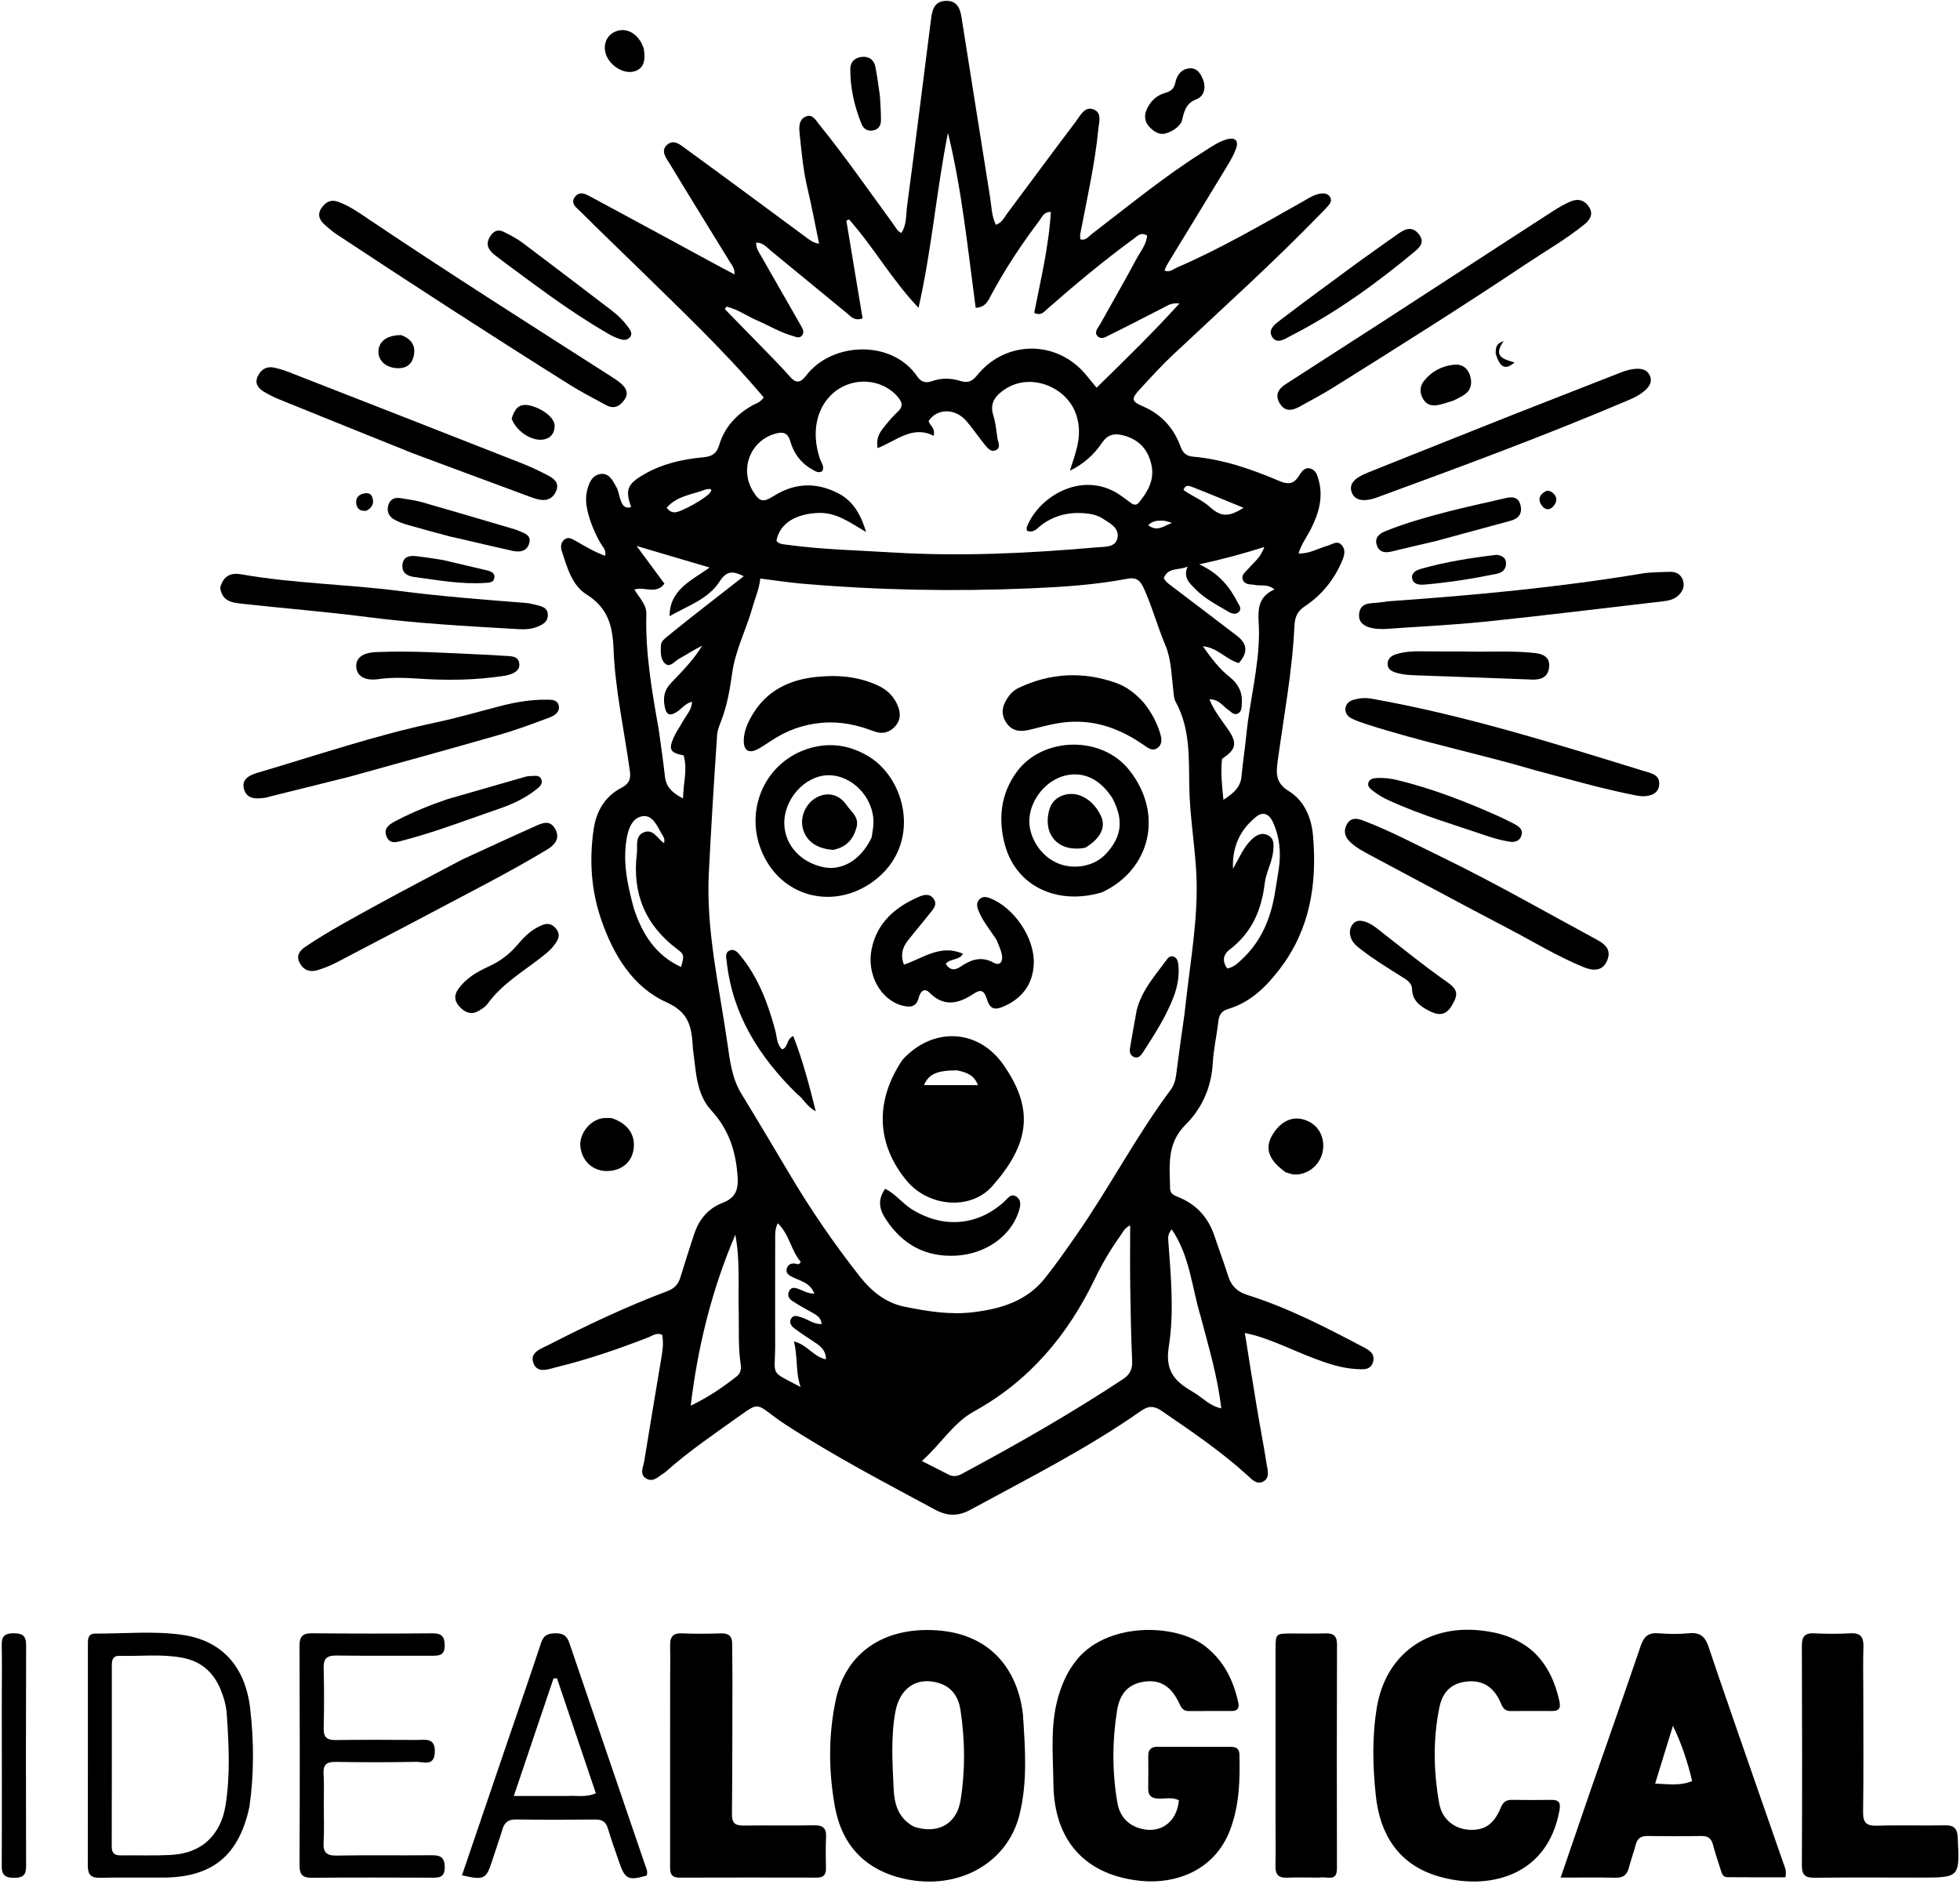<svg xmlns="http://www.w3.org/2000/svg" width="848" height="815" viewBox="0 0 848 815" fill="none">
<path d="M275.082 114.919C266.952 107.001 259.014 99.391 251.241 91.616C249.619 89.993 246.688 88.154 248.607 85.377C250.793 82.214 253.797 84.166 256.207 85.461C274.256 95.16 292.248 104.964 310.262 114.728C312.592 115.99 314.943 117.214 317.769 118.712C317.969 116.112 316.598 114.652 315.643 113.094C307.026 99.035 298.321 85.029 289.8 70.911C288.341 68.493 285.696 65.447 288.482 62.778C291.469 59.917 294.519 62.772 296.919 64.519C314.295 77.166 331.554 89.976 348.851 102.733C350.307 103.806 351.694 105.019 354.391 105.457C352.677 97.209 351.226 89.321 349.365 81.531C347.46 73.557 346.77 65.444 345.911 57.34C345.617 54.56 345.839 51.582 348.645 50.405C351.617 49.159 353.026 52.133 354.513 53.967C365.752 67.82 375.891 82.495 386.431 96.87C387.4 98.192 388.029 99.822 389.953 100.807C392.369 97.207 391.943 92.918 392.463 89.036C396.082 62 399.394 34.924 402.865 7.868C403.351 4.079 404.393 0.502 409.266 0.372C414.129 0.242 415.395 3.663 416.006 7.497C420.143 33.445 424.2 59.407 428.366 85.351C428.99 89.233 428.969 93.284 430.851 97.251C433.446 96.428 434.402 94.187 435.727 92.413C445.696 79.065 455.568 65.645 465.622 52.362C467.512 49.864 469.361 45.762 473.275 47.387C476.876 48.882 475.456 53.039 475.174 55.979C473.794 70.406 470.588 84.542 467.871 98.753C467.561 100.376 467.034 101.949 467.512 103.602C469.885 104.124 470.976 102.299 472.334 101.263C488.221 89.134 503.642 76.378 520.612 65.717C523.859 63.677 526.977 61.392 530.701 60.298C534.349 59.227 536.028 60.81 534.764 64.342C533.821 66.98 532.368 69.47 530.906 71.883C522.364 85.988 513.748 100.049 505.175 114.137C504.671 114.965 504.333 115.894 503.799 117.03C506.045 117.989 507.455 116.522 508.968 115.867C527.966 107.639 545.835 97.257 563.825 87.103C566.136 85.799 568.373 84.258 571.062 83.808C572.757 83.524 574.478 83.59 575.487 85.304C576.446 86.934 575.352 88.164 574.401 89.312C573.553 90.335 572.577 91.253 571.65 92.21C551.116 113.401 529.192 133.134 507.69 153.311C502.594 158.092 497.875 163.287 493.135 168.432C489.277 172.62 489.511 173.666 494.547 175.835C502.52 179.269 507.848 185.19 510.765 193.221C511.766 195.977 513.36 197.322 516.133 197.566C529.241 198.721 541.506 202.981 553.477 208.083C557.193 209.666 559.651 209.516 561.893 206.022C563.01 204.28 564.27 201.999 566.927 202.714C569.296 203.351 569.965 205.641 570.536 207.739C572.595 215.294 570.509 222.213 567.138 228.903C565.439 232.276 563.059 235.318 561.826 239.467C566.66 239.612 570.389 237.202 574.432 236.081C576.433 235.526 578.462 233.703 580.428 235.754C582.31 237.718 581.674 240.249 580.794 242.364C577.384 250.56 572.014 257.352 564.634 262.238C561.295 264.449 560.225 266.886 560.044 270.783C559.124 290.593 555.388 310.083 552.738 329.693C552.013 335.058 552.168 338.922 557.557 342.236C564.315 346.392 567.387 353.721 568.062 361.346C569.904 382.14 566.896 401.914 553.778 419.107C547.814 426.924 541.043 433.667 531.276 436.544C528.5 437.361 527.404 439.18 527.093 442.022C526.441 447.971 525.049 453.862 524.721 459.818C524.141 470.356 520.092 479.494 512.875 486.665C504.693 494.794 506.077 504.472 506.24 514.2C506.278 516.484 507.994 517.178 509.749 517.882C517.67 521.063 522.823 526.793 525.491 534.879C527.369 540.569 529.524 546.171 531.306 551.89C532.659 556.229 535.168 558.844 539.642 560.248C557.206 565.759 573.499 574.182 589.715 582.736C592.243 584.07 595.01 585.534 594.083 589.119C593.131 592.804 589.949 592.472 587.127 592.332C580.384 591.999 574.088 589.833 567.855 587.435C559.62 584.266 551.689 580.318 543.199 577.806C541.953 577.437 540.671 577.193 538.589 576.696C540.351 587.677 541.979 598.125 543.716 608.554C545.108 616.916 546.725 625.241 548.045 633.613C548.441 636.127 549.486 639.311 546.632 640.926C543.739 642.565 541.576 639.993 539.693 638.282C528.181 627.819 515.346 619.154 502.561 610.389C499.265 608.129 496.843 608.18 493.628 610.435C470.243 626.835 444.766 639.643 419.748 653.243C414.585 656.05 409.879 656.001 404.644 653.183C382.786 641.418 360.793 629.901 339.934 616.385C337.979 615.119 336.082 613.754 334.226 612.346C327.592 607.313 327.518 607.18 320.545 612.173C309.58 620.024 298.37 627.562 288.255 636.544C288.006 636.765 287.771 637.019 287.487 637.181C284.986 638.613 282.686 641.622 279.48 639.606C276.57 637.777 278.312 634.719 278.715 632.229C281.189 616.964 283.779 601.718 286.304 586.461C286.792 583.512 287.094 580.543 286.487 577.505C284.101 576.378 282.256 577.941 280.357 578.672C267.45 583.64 254.396 588.169 240.954 591.446C237.438 592.303 232.554 594.45 230.792 589.758C229.015 585.027 234.218 583.47 237.371 581.851C254.116 573.256 271.135 565.221 288.768 558.586C291.743 557.467 293.436 555.677 294.334 552.769C296.25 546.566 298.197 540.372 300.228 534.207C302.304 527.901 306.043 522.999 312.419 520.501C317.603 518.471 319.555 515.61 319.137 509.239C318.405 498.082 315.36 488.712 307.707 480.363C301.049 473.098 301.162 463.186 299.818 453.995C299.698 453.174 299.719 452.333 299.657 451.502C299.071 443.595 297.596 437.794 288.441 433.67C273.766 427.06 265.534 413.329 260.246 398.24C255.75 385.409 254.899 372.17 256.838 358.815C257.963 351.065 261.68 344.527 268.9 340.821C272.185 339.136 272.998 336.99 272.528 333.622C270.067 315.998 266.156 298.506 265.446 280.735C265.04 270.573 262.928 262.937 253.766 257.191C247.395 253.195 245.371 245.413 243.058 238.421C242.458 236.608 242.627 234.648 244.242 233.381C245.803 232.156 247.434 233.067 248.886 233.906C253.033 236.299 257.143 238.757 261.821 240.481C262.371 238.036 260.875 236.746 259.989 235.252C257.334 230.774 255.37 226.015 254.18 220.954C253.526 218.174 253.312 215.294 253.947 212.519C254.704 209.209 256.006 205.688 259.728 205.08C263.477 204.468 265.101 207.93 266.631 210.633C267.587 212.324 267.821 214.413 268.477 216.289C269.213 218.393 270.175 220.27 273.082 219.364C270.418 211.983 271.366 209.44 278.626 205.228C286.56 200.625 295.348 198.675 304.348 197.832C307.993 197.49 310.041 196.307 311.132 192.622C313.415 184.912 318.534 179.365 325.494 175.415C327.045 174.536 328.967 174.158 330.409 171.929C313.452 151.768 294.182 133.669 275.082 114.919ZM512.43 439.032C512.717 436.555 513.007 434.078 513.291 431.601C515.356 413.601 518.567 395.656 517.569 377.458C516.896 365.181 514.794 353.022 514.556 340.665C514.315 328.106 515.059 315.278 508.646 303.614C507.813 302.098 507.814 300.083 507.587 298.28C506.779 291.852 506.776 285.251 504.207 279.175C500.775 271.056 498.51 262.518 494.85 254.457C493.178 250.775 491.335 249.697 487.733 250.387C473.961 253.021 460.035 253.931 446.041 254.537C413.06 255.965 380.137 255.361 347.255 252.543C341.212 252.025 335.206 251.075 328.938 250.294C328.459 254.907 326.749 258.555 325.685 262.392C323.015 272.017 318.222 281.065 316.821 290.955C315.787 298.26 314.592 305.378 311.888 312.24C311.163 314.079 310.402 316.022 310.268 317.959C308.9 337.851 307.692 357.775 306.676 377.664C305.408 402.467 311.216 426.905 314.72 451.417C315.805 459.005 316.684 466.562 320.833 473.333C327.967 484.973 334.919 496.726 341.907 508.455C351.039 523.782 361.113 538.472 372.164 552.464C377.101 558.714 383.285 563.695 391.299 565.32C401.046 567.296 410.833 568.935 420.934 567.734C433.059 566.293 444.18 562.943 452.103 553C456.871 547.016 461.258 540.718 465.637 534.436C479.926 513.939 491.474 491.661 506.425 471.59C507.835 469.697 508.546 467.501 508.85 465.118C509.925 456.71 511.109 448.316 512.43 439.032ZM465.544 179.197C461.495 167.389 445.997 161.122 435.039 168.252C430.87 170.964 427.961 174.181 429.793 179.842C430.807 182.975 431.026 186.37 431.547 189.656C431.82 191.377 433.099 193.525 431.049 194.663C428.839 195.89 427.314 193.912 426.085 192.404C423.352 189.052 420.93 185.44 418.119 182.159C413.267 176.495 405.327 176.625 401.766 182.167C402.208 184.127 404.821 184.986 403.933 188.55C394.87 183.845 387.751 190.728 379.674 193.897C378.976 189.462 380.602 187.116 382.355 184.917C384.221 182.576 386.143 180.235 388.337 178.215C390.71 176.03 390.564 174.309 388.589 171.904C381.935 163.801 369.161 162.752 360.782 169.801C353.231 176.151 350.949 186.953 354.665 198.294C355.25 200.08 356.885 201.745 355.737 203.871C353.851 204.911 352.496 203.689 351.095 202.9C346.333 200.219 343.384 195.994 341.907 190.911C340.927 187.541 339.141 186.701 336.018 187.472C324.888 190.223 319.771 202.619 325.731 212.444C328.597 217.167 330.099 217.518 334.881 214.522C344.018 208.797 353.397 208.567 362.857 213.526C369.537 217.029 372.575 223.227 374.734 230.156C367.948 226.292 361.978 221.49 353.646 221.927C343.912 222.437 337.315 226.613 335.925 233.973C337.207 235.569 339.073 235.488 340.882 235.733C355.912 237.769 371.057 238.099 386.169 239.02C415.836 240.827 445.399 239.371 474.935 236.773C478.187 236.487 482.825 236.921 483.522 232.49C484.181 228.297 480.151 226.35 477.127 224.381C475.033 223.018 472.58 222.396 470.046 222.129C462.975 221.386 456.535 222.755 450.689 227.057C448.928 228.353 447.255 230.866 444.258 229.6C444.258 228.903 444.113 228.361 444.279 227.943C449.795 214.063 469.539 202.858 485.632 214.915C486.832 215.813 488.072 216.659 489.257 217.576C490.496 218.535 491.74 218.694 492.769 217.417C496.624 212.636 499.63 207.581 498.149 201.004C496.651 194.356 492.745 190.177 486.108 188.402C482.126 187.338 479.23 187.933 476.718 191.66C473.301 196.73 468.777 200.815 462.897 203.626C465.367 195.775 468.672 188.22 465.544 179.197ZM334.451 155.087C336.84 157.642 339.317 160.122 341.594 162.773C344.095 165.684 346.106 165.997 348.654 162.635C359.979 147.688 386.03 146.935 396.808 162.822C398.381 165.142 400.363 165.944 403.25 164.899C407.273 163.442 411.532 163.554 415.556 164.831C418.813 165.865 420.726 164.881 422.768 162.35C434.036 148.388 453.821 146.91 466.937 159.053C469.588 161.507 471.706 164.535 474.444 167.735C487.098 155.365 498.766 144.024 510.267 131.297C506.765 130.91 505.147 132.206 503.413 133.086C495.69 137.004 488.026 141.042 480.248 144.846C478.612 145.647 476.441 147.263 474.76 145.307C473.275 143.579 475.091 141.883 475.931 140.366C481.175 130.899 486.606 121.533 491.709 111.992C493.437 108.76 496.025 105.783 496.294 101.88C493.483 100.263 492.002 102.194 490.321 103.426C477.413 112.883 465.125 123.102 453.113 133.664C451.728 134.881 450.398 136.784 447.456 135.339C450.264 120.976 453.789 106.589 454.643 91.642C451.421 91.776 450.887 93.874 449.868 95.219C442.12 105.455 435.032 116.122 428.937 127.446C427.617 129.899 426.51 133.007 422.133 133.164C418.709 107.781 416.217 82.397 410.139 57.471C405.124 82.541 403.135 108.044 397.397 133.166C385.929 121.147 377.996 106.928 367.327 94.925C366.945 95.113 366.563 95.302 366.182 95.49C368.529 109.607 370.877 123.724 373.21 137.752C369.662 139.015 368.119 136.897 366.408 135.498C355.444 126.537 344.551 117.489 333.586 108.529C331.738 107.02 330.136 104.918 327.156 104.952C327.009 107.213 328.191 108.838 329.167 110.541C334.962 120.659 340.756 130.777 346.531 140.906C347.277 142.215 348.093 143.685 347.032 145.097C345.864 146.653 344.261 145.7 342.885 145.313C337.556 143.814 332.826 140.919 327.788 138.74C323.292 136.795 319.21 133.853 314.401 132.657C314.121 133.003 313.841 133.349 313.561 133.695C320.355 140.654 327.15 147.613 334.451 155.087ZM484.071 535.566C480.142 541.165 476.69 547.024 473.722 553.207C462.044 577.536 445.463 597.367 421.472 610.596C412.319 615.643 407.026 624.894 398.837 632.078C403.342 634.374 406.892 636.175 410.433 637.992C412.407 639.005 414.242 638.682 416.135 637.667C439.927 624.911 463.357 611.55 485.896 596.655C488.911 594.662 489.981 592.365 489.826 588.788C489.362 578.143 489.15 567.484 488.998 556.829C488.872 548.085 488.972 539.337 488.972 530.114C486.242 531.448 485.682 533.497 484.071 535.566ZM503.521 250.072C504.332 251.824 505.925 252.808 507.372 253.911C516.644 260.979 525.975 267.973 535.203 275.097C539.76 278.615 539.945 282.343 535.987 286.887C530.475 285.342 526.67 280.117 520.424 279.613C523.875 284.461 527.333 289.21 532.032 292.919C535.672 295.791 537.602 299.481 537.285 304.197C537.174 305.849 537.32 307.768 535.642 308.671C533.788 309.667 532.658 307.898 531.313 307.024C528.965 305.498 527.454 302.495 523.249 302.569C525.429 307.865 528.733 311.775 531.573 315.948C535.204 321.282 534.76 324.114 529.715 327.587C529.321 327.859 528.734 328.217 528.695 328.584C528.1 334.216 528.684 339.765 529.315 346.042C533.754 343.162 536.703 340.6 537.141 335.909C537.712 329.785 538.653 323.697 539.27 317.576C540.753 302.86 544.71 288.46 544.72 273.55C544.725 266.645 542.515 258.914 551.41 255.007C548.427 252.56 545.603 253.581 543.06 253.091C541.161 252.724 538.719 253.144 537.784 250.994C536.792 248.712 538.96 247.417 540.197 245.945C542.442 243.273 545.502 241.2 546.991 236.664C537.675 239.581 529.114 241.944 518.839 244.158C527.364 248.042 531.94 253.797 535.435 260.533C536.107 261.828 537.341 263.279 536.093 264.645C534.765 266.098 532.944 265.519 531.475 264.648C526.469 261.681 521.234 259.043 517.098 254.788C514.611 252.229 511.746 249.884 513.847 245.116C509.84 246.905 505.511 245.266 503.521 250.072ZM285.016 315.701C285.921 322.451 286.961 329.187 287.686 335.957C288.192 340.675 291.065 343.129 295.51 345.436C295.625 338.806 297.557 332.845 295.762 326.807C290.015 325.733 289.15 324.306 291.44 319.138C292.578 316.569 294.262 314.245 295.627 311.771C296.996 309.286 299.277 307.178 299.426 303.569C296.345 304.403 294.918 306.653 292.878 307.969C290.139 309.736 288.379 309.661 287.627 305.917C286.817 301.884 287.298 298.628 290.361 295.445C295.194 290.423 300.117 285.402 303.823 279.352C300.278 281.051 297.11 283.198 293.767 285.024C291.868 286.061 289.872 289.017 287.737 287.092C285.712 285.265 285.777 281.931 285.966 279.118C286.07 277.575 287.333 276.502 288.514 275.546C291.749 272.927 294.964 270.283 298.237 267.712C306.002 261.611 313.796 255.545 321.799 249.293C317.395 247.142 314.549 246.589 311.357 251.555C306.4 259.267 297.422 262.135 289.687 266.598C289.705 255.208 298.89 251.313 307.039 245.544C296.216 242.349 286.42 239.458 275.428 236.213C279.941 242.323 283.738 247.465 287.472 252.522C283.839 257.37 278.866 253.659 274.473 255.038C276.59 258.724 279.772 261.399 279.646 265.822C279.176 282.385 281.983 298.625 285.016 315.701ZM519.546 569.812C515.651 557.222 514.908 543.519 506.949 531.867C505.124 533.966 505.381 535.678 505.502 537.307C506.621 552.439 508.019 567.886 505.677 582.649C503.883 593.958 509.013 598.032 516.526 602.459C520.299 604.682 523.323 608.229 528.382 609.337C526.867 595.808 523.06 583.26 519.546 569.812ZM319.609 567.5C319.314 556.431 320.264 545.3 318.138 534.197C307.982 557.984 301.878 582.614 298.85 608.159C306.262 604.582 312.704 600.252 318.804 595.427C320.295 594.248 320.792 592.371 320.486 590.427C319.338 583.151 319.767 575.814 319.609 567.5ZM346.399 600.07C344.137 593.832 345.212 587.222 343.511 580.349C349.301 581.78 352.036 587.101 357.381 588.099C357.336 584.432 355.273 582.606 352.87 580.991C349.83 578.948 346.731 576.983 343.801 574.791C342.489 573.809 341.209 572.313 342.274 570.502C343.396 568.594 345.211 569.507 346.768 569.955C349.64 570.782 352.105 573.045 355.51 572.818C355.166 569.844 353.146 568.911 351.288 567.833C348.407 566.161 345.435 564.625 342.679 562.767C341.267 561.815 340.451 560.212 341.522 558.401C342.529 556.699 343.961 557.1 345.463 557.647C347.6 558.425 349.598 559.715 352.313 559.664C350.565 554.902 346.142 554.184 342.567 552.346C341.17 551.628 339.895 550.746 340.399 548.899C340.851 547.242 341.993 546.511 343.786 546.638C344.604 546.696 345.733 547.61 346.428 545.901C342.247 541.118 341.582 534.102 336.499 529.222C335.179 531.887 335.392 534.381 335.388 536.817C335.364 551.816 335.343 566.816 335.375 581.815C335.405 595.786 332.604 592.805 346.399 600.07ZM551.62 386.21C552.174 382.769 552.769 379.335 553.274 375.887C554.282 369.003 553.69 362.279 550.835 355.882C549.295 352.431 546.692 350.731 543.356 353.468C536.639 358.978 533.066 366.07 533.45 375.885C536.223 371.088 537.961 366.688 541.318 363.41C543.261 361.512 545.649 359.931 548.476 361.32C551.384 362.748 551.12 365.454 550.851 368.262C550.384 373.14 547.736 377.416 547.178 382.195C545.83 393.749 541.525 403.611 532.009 410.835C529.06 413.074 528.793 415.934 530.952 419.005C533.797 418.486 535.564 416.696 537.371 415.004C545.483 407.412 549.686 397.834 551.62 386.21ZM274.293 393.218C277.907 404.103 283.602 413.256 294.638 418.354C296.113 413.328 295.994 412.884 293.047 410.677C279.167 400.278 273.434 386.419 275.536 369.27C275.942 365.952 274.566 361.605 278.724 360.037C282.667 358.55 284.481 362.884 287.279 364.792C287.899 362.874 286.78 361.641 286.098 360.436C284.228 357.132 282.279 352.605 278.182 353.103C273.758 353.641 271.948 358.186 271.182 362.462C269.344 372.717 271.382 382.629 274.293 393.218ZM512.036 211.986C515.746 214.7 520.128 216.275 523.615 219.467C528.304 223.758 531.947 223.652 537.99 219.676C530.406 216.576 523.116 213.529 515.759 210.654C514.544 210.18 512.841 209.51 512.036 211.986ZM305.444 211.717C299.657 213.983 292.962 214.437 288.445 219.663C289.483 221.121 290.501 221.543 291.691 221.664C294.292 221.931 306.754 214.957 307.627 212.503C308.083 211.22 306.797 211.556 305.444 211.717ZM503.728 225.302C501.367 225.254 498.935 224.988 496.783 227.224C500.714 230.226 503.339 227.613 507.064 226.237C505.578 225.751 504.977 225.555 503.728 225.302Z" fill="black"/>
<path d="M634.571 115.546C647.307 107.281 659.72 99.182 672.184 91.162C674.557 89.636 677.044 88.22 679.633 87.115C682.779 85.774 685.636 86.66 687.499 89.528C689.429 92.499 688.023 95.024 685.649 96.956C677.622 103.489 668.628 108.62 660.05 114.354C632.778 132.583 605.012 150.045 577.201 167.433C572.267 170.518 567.127 173.286 562.005 176.058C558.976 177.698 555.941 178.167 553.742 174.61C551.442 170.889 553.115 168.236 556.247 166.207C569.523 157.605 582.856 149.091 596.14 140.503C608.866 132.276 621.559 123.997 634.571 115.546Z" fill="black"/>
<path d="M144.447 100.587C142.775 99.178 141.327 98.054 140.024 96.78C138.021 94.82 137.342 92.499 139.051 90.052C140.789 87.563 142.999 86.098 146.291 87.3C151.522 89.212 155.984 92.481 160.513 95.522C194.772 118.529 229.628 140.612 264.377 162.86C265.776 163.756 267.176 164.674 268.453 165.73C270.87 167.726 272.191 170.118 270.079 173.081C268.133 175.811 265.581 177.088 262.327 175.318C257.067 172.456 251.712 169.734 246.647 166.556C212.399 145.07 178.469 123.089 144.447 100.587Z" fill="black"/>
<path d="M663.965 333.179C639.474 325.977 614.807 320.979 590.899 313.21C588.847 312.544 586.787 311.829 584.863 310.872C583.163 310.027 581.883 308.576 582.104 306.499C582.321 304.456 583.735 303.292 585.642 302.747C588.214 302.013 590.706 301.799 593.476 302.29C633.563 309.397 672.298 321.574 711.086 333.54C714.212 334.505 718.512 335.071 717.813 339.977C717.299 343.583 713.32 345.205 707.921 344.161C693.209 341.315 678.837 337.089 663.965 333.179Z" fill="black"/>
<path d="M178.883 196.228C159.232 188.33 139.94 180.568 120.673 172.743C118.374 171.809 116.134 170.663 114.013 169.375C111.499 167.847 110.103 165.648 111.581 162.655C112.978 159.827 115.322 158.37 118.508 159.031C120.777 159.502 123.021 160.221 125.183 161.065C158.806 174.194 192.422 187.338 226.012 200.551C229.874 202.07 233.638 203.885 237.314 205.817C239.731 207.087 241.951 208.925 240.732 212.155C239.527 215.348 237.032 216.801 233.599 216.197C232.137 215.94 230.698 215.461 229.3 214.943C212.611 208.759 195.932 202.548 178.883 196.228Z" fill="black"/>
<path d="M624.708 371.245C647.353 382.321 668.898 394.668 690.733 406.47C694.298 408.397 697.349 410.775 695.35 415.548C693.717 419.446 690.422 420.572 685.174 418.438C673.884 413.847 663.492 407.443 652.72 401.812C632.935 391.47 613.284 380.87 593.579 370.374C590.197 368.572 586.764 366.848 583.985 364.118C581.658 361.831 581.2 359.179 582.852 356.409C584.45 353.729 586.996 353.956 589.489 354.896C601.515 359.43 612.821 365.524 624.708 371.245Z" fill="black"/>
<path d="M95.273 254.225C96.688 249.202 99.641 247.645 104.447 248.488C127.109 252.461 150.166 252.754 172.946 255.692C191.107 258.034 209.365 259.443 227.617 260.863C228.935 260.966 230.244 261.3 231.534 261.617C233.966 262.216 236.862 262.663 237.017 265.788C237.186 269.211 234.412 270.501 231.628 271.464C228.548 272.53 225.345 272.259 222.209 272.077C201.112 270.85 180.024 269.677 159.03 266.969C141.052 264.649 122.962 263.21 104.939 261.224C100.688 260.755 96.033 260.343 95.273 254.225Z" fill="black"/>
<path d="M655.247 179.163C670.633 173.13 685.67 167.264 700.696 161.369C703.189 160.391 705.678 159.591 708.412 159.545C710.806 159.505 712.731 160.176 713.767 162.396C714.936 164.9 713.849 166.923 712.015 168.631C709.917 170.585 707.407 171.899 704.795 173.012C668.961 188.278 632.441 201.777 595.882 215.168C589.961 217.337 586.17 216.509 584.876 213.12C583.546 209.637 585.511 206.976 591.823 204.443C612.825 196.013 633.867 187.686 655.247 179.163Z" fill="black"/>
<path d="M600.441 260.166C637.566 257.564 674.14 254.172 710.43 248.133C714.347 247.481 718.392 247.567 722.381 247.404C724.921 247.3 727.026 248.269 728.009 250.724C729.054 253.331 728.219 255.591 726.253 257.516C724.343 259.387 721.945 259.872 719.42 260.163C693.989 263.092 668.584 266.266 643.123 268.903C628.404 270.427 613.597 271.098 598.829 272.149C598.498 272.172 598.163 272.157 597.83 272.152C591.405 272.062 587.771 270 587.994 266.05C588.326 260.176 593.259 261.211 597.018 260.63C598.005 260.478 598.997 260.357 600.441 260.166Z" fill="black"/>
<path d="M150.935 336.12C139.395 338.979 128.255 341.749 117.115 344.523C116.308 344.724 115.518 345.029 114.7 345.144C110.902 345.676 106.782 345.869 105.56 341.366C104.331 336.841 108.358 335.231 111.631 334.266C137.167 326.741 162.39 318.123 188.497 312.586C198.094 310.55 207.533 307.768 217.045 305.332C223.36 303.714 229.756 302.672 236.295 302.708C238.48 302.721 241.09 302.601 241.723 305.184C242.395 307.924 240.07 309.546 237.943 310.344C230.779 313.032 223.594 315.738 216.248 317.851C194.654 324.063 172.978 329.993 150.935 336.12Z" fill="black"/>
<path d="M199.948 371.881C210.568 367.008 220.821 362.227 231.155 357.628C234.267 356.243 237.872 354.315 240.256 358.725C242.623 363.103 239.551 365.866 236.43 367.732C228.012 372.765 219.425 377.534 210.761 382.136C189.016 393.687 167.204 405.112 145.382 416.517C142.893 417.818 140.225 418.849 137.541 419.688C134.122 420.757 131.28 419.791 129.596 416.433C127.9 413.049 130.062 410.977 132.456 409.374C142.421 402.703 153.001 397.058 163.495 391.291C175.449 384.72 187.566 378.446 199.948 371.881Z" fill="black"/>
<path d="M442.574 741.707C443.558 756.596 444.634 771.09 441.029 785.327C435.731 806.255 414.475 817.923 391.445 812.889C374.371 809.157 364.216 798.324 361.207 781.567C358.466 766.297 358.353 750.715 361.604 735.432C366.003 714.756 382.678 703.868 405.182 705.339C428.867 706.888 440.377 722.73 442.574 741.707ZM395.391 790.285C405.494 793.679 413.878 789.328 415.566 778.984C417.691 765.956 417.537 752.765 415.539 739.715C414.737 734.479 412.055 729.996 406.398 728.22C396.824 725.213 389.25 730.15 387.339 740.819C385.386 751.725 386.132 762.759 386.623 773.692C386.901 779.872 388.232 786.427 395.391 790.285Z" fill="black"/>
<path d="M465.064 719.128C477.878 701.732 508.451 701.971 521.616 712.378C529.522 718.626 533.573 726.864 535.707 736.387C536.283 738.957 535.527 740.255 532.84 740.257C526.677 740.262 520.515 740.236 514.352 740.277C512.194 740.291 511.226 739.194 510.36 737.278C506.998 729.843 502.333 726.8 495.877 727.468C488.963 728.183 484.584 731.873 483.276 740.176C481.199 753.36 481.155 766.698 483.435 779.904C484.329 785.082 487.197 789.053 492.553 790.838C501.524 793.829 509.216 788.707 510.039 778.851C507.269 777.461 504.234 778.223 501.329 778.164C498.222 778.101 496.714 776.888 496.775 773.684C496.863 769.022 496.829 764.356 496.796 759.693C496.777 757.007 498.013 755.722 500.723 755.73C511.383 755.764 522.043 755.761 532.703 755.768C534.866 755.769 536.186 756.663 536.243 758.988C536.516 770.169 536.25 781.189 532.12 791.917C525.388 809.407 508.464 815.186 493.857 813.774C469.61 811.43 456.072 796.408 455.769 771.959C455.603 758.537 454.115 744.968 458.561 731.819C460.069 727.357 461.978 723.159 465.064 719.128Z" fill="black"/>
<path d="M687.984 775.089C695.39 753.823 702.741 732.956 709.877 712.016C711.205 708.118 713.126 706.284 717.418 706.623C721.885 706.976 726.432 707.03 730.888 706.611C735.57 706.17 737.721 708.067 739.174 712.38C746.077 732.87 753.234 753.275 760.315 773.705C764.019 784.391 767.76 795.065 771.472 805.748C772.117 807.605 773.118 809.406 772.431 812.192C764.151 812.192 755.728 812.25 747.307 812.151C745.229 812.127 744.849 810.176 744.348 808.599C743.239 805.113 742.04 801.647 741.13 798.107C740.437 795.408 739.017 794.292 736.195 794.336C728.372 794.459 720.545 794.462 712.723 794.336C709.907 794.291 708.426 795.421 707.713 798.069C706.805 801.44 705.602 804.732 704.727 808.11C703.938 811.156 702.255 812.448 699.028 812.379C691.454 812.218 683.876 812.328 675.216 812.328C679.699 799.251 683.776 787.356 687.984 775.089ZM732.113 770.561C730.173 762.401 727.594 754.454 723.805 746.658C721.304 754.775 718.803 762.892 716.101 771.66C722.037 771.877 726.927 772.718 732.113 770.561Z" fill="black"/>
<path d="M663.391 714.578C669.695 720.538 672.797 727.76 674.623 735.716C675.291 738.624 674.878 740.277 671.533 740.262C665.539 740.235 659.545 740.216 653.553 740.275C651.109 740.299 650.194 738.907 649.333 736.852C646.528 730.158 641.904 727.096 635.625 727.426C628.881 727.781 624.303 731.179 622.783 738.561C619.94 752.363 620.204 766.359 622.67 780.177C623.913 787.139 629.209 791.194 635.462 791.622C642.168 792.081 646.337 789.353 649.355 781.991C650.35 779.563 651.717 778.661 654.194 778.696C659.854 778.775 665.516 778.783 671.176 778.703C674.613 778.654 675.298 780.012 674.687 783.351C669.386 812.347 643.26 817.984 622.172 811.737C605.022 806.656 597.014 793.601 595.25 776.86C593.912 764.167 593.584 751.235 595.732 738.522C599.553 715.902 617.361 703 640.346 705.373C648.904 706.257 656.591 708.654 663.391 714.578Z" fill="black"/>
<path d="M316.893 726.002C316.844 745.991 316.877 765.481 316.676 784.969C316.636 788.829 318.171 789.856 321.711 789.808C331.875 789.672 342.045 789.887 352.207 789.7C356.121 789.629 357.61 791.026 357.402 794.934C357.162 799.421 357.286 803.931 357.351 808.43C357.391 811.148 356.22 812.338 353.47 812.333C333.638 812.294 313.806 812.278 293.974 812.344C289.548 812.359 289.923 809.345 289.922 806.5C289.916 780.668 289.925 754.836 289.934 729.005C289.936 723.338 290.06 717.669 289.93 712.006C289.845 708.301 291.046 706.477 295.109 706.658C300.764 706.91 306.442 706.829 312.104 706.669C315.292 706.579 316.745 707.925 316.774 711.007C316.82 715.839 316.855 720.671 316.893 726.002Z" fill="black"/>
<path d="M107.934 781.584C103.44 802.737 91.908 812.198 70.769 812.322C61.61 812.375 52.448 812.2 43.294 812.411C39.398 812.501 37.979 811.086 37.988 807.225C38.058 775.42 38.001 743.615 38.028 711.81C38.03 709.539 37.774 706.743 41.275 706.759C53.755 706.818 66.339 705.542 78.692 707.275C96.16 709.725 106.191 721.16 108.268 739.379C109.856 753.309 109.961 767.251 107.934 781.584ZM88.821 797.378C93.823 793.226 96.493 787.62 97.509 781.467C99.691 768.252 99.025 754.922 98.114 741.627C97.863 737.957 96.864 734.407 95.47 731.003C92.41 723.533 87.073 718.772 79.004 717.228C69.906 715.487 60.731 716.636 51.595 716.389C48.877 716.315 48.382 718.188 48.382 720.428C48.387 746.587 48.397 772.746 48.338 798.905C48.332 801.724 49.515 802.748 52.238 802.711C59.234 802.613 66.244 802.888 73.227 802.562C78.564 802.312 83.819 801.215 88.821 797.378Z" fill="black"/>
<path d="M570.832 812.335C565.86 812.328 561.359 812.169 556.874 812.361C553.231 812.516 551.76 811.108 551.837 807.437C551.983 800.449 551.859 793.456 551.858 786.465C551.856 762.163 551.841 737.861 551.87 713.559C551.878 706.735 551.939 706.729 558.919 706.712C563.746 706.701 568.578 706.833 573.399 706.667C576.931 706.546 578.471 707.725 578.459 711.513C578.358 743.804 578.358 776.096 578.433 808.388C578.447 814.426 574.021 811.646 570.832 812.335Z" fill="black"/>
<path d="M219.544 753.597C224.499 739.051 229.434 724.916 234.123 710.698C235.25 707.279 237.317 706.634 240.497 706.621C243.661 706.608 245.296 707.769 246.318 710.779C257.175 742.75 268.147 774.683 279.03 806.646C279.543 808.154 280.463 809.717 279.735 811.455C271.93 813.731 270.397 813.008 267.948 805.843C266.279 800.962 264.504 796.111 263.04 791.169C262.191 788.306 260.665 787.173 257.669 787.202C246.183 787.315 234.694 787.335 223.208 787.183C219.993 787.141 218.318 788.364 217.418 791.359C216.03 795.975 214.373 800.51 212.907 805.104C210.38 813.023 209.488 813.537 199.873 811.338C206.417 792.149 212.926 773.063 219.544 753.597ZM245.474 777.026C249.345 776.715 253.355 777.79 257.799 775.838C252.144 759.12 246.558 742.604 240.971 726.088C240.472 726.118 239.972 726.149 239.472 726.179C233.847 742.833 228.222 759.487 222.298 777.026C230.57 777.026 237.526 777.026 245.474 777.026Z" fill="black"/>
<path d="M140.091 781.001C140.088 786.666 140.315 791.845 140.01 796.992C139.755 801.292 141.136 802.878 145.621 802.798C159.28 802.553 172.947 802.79 186.609 802.655C190.408 802.618 192.422 803.393 192.417 807.854C192.41 812.498 189.755 812.368 186.567 812.36C169.405 812.318 152.241 812.238 135.08 812.403C131.003 812.442 129.581 811.16 129.598 806.992C129.732 775.334 129.73 743.674 129.597 712.016C129.58 707.822 131.071 706.587 135.125 706.627C152.452 706.795 169.783 706.781 187.111 706.646C190.982 706.615 192.363 707.927 192.4 711.849C192.438 716.017 190.243 716.364 187.036 716.349C173.207 716.281 159.375 716.448 145.547 716.253C141.445 716.196 139.925 717.51 140.035 721.669C140.264 730.328 140.253 739 140.041 747.66C139.945 751.615 141.419 752.878 145.287 752.819C156.949 752.64 168.614 752.734 180.278 752.78C183.961 752.794 188.326 751.622 188.126 757.98C187.923 764.41 183.235 762.192 180.12 762.25C168.46 762.464 156.792 762.464 145.131 762.273C141.171 762.208 139.758 763.605 139.996 767.508C140.26 771.825 140.078 776.169 140.091 781.001Z" fill="black"/>
<path d="M806.16 733C806.163 750.321 806.308 767.143 806.076 783.961C806.011 788.602 807.529 790.006 812.09 789.866C821.907 789.566 831.741 789.906 841.564 789.713C845.441 789.637 846.806 791.105 846.999 794.903C847.887 812.338 847.964 812.333 830.533 812.328C815.378 812.324 800.222 812.216 785.068 812.391C781.016 812.437 779.57 811.208 779.589 807.008C779.727 775.366 779.716 743.723 779.581 712.08C779.564 707.949 780.916 706.436 785.04 706.648C790.189 706.912 795.375 706.929 800.521 706.634C805.017 706.376 806.356 708.308 806.217 712.517C805.996 719.171 806.159 725.838 806.16 733Z" fill="black"/>
<path d="M0.77 738C0.779 728.841 0.9 720.181 0.745 711.525C0.679 707.774 2.252 706.63 5.823 706.618C9.476 706.606 11.314 707.502 11.3 711.63C11.189 743.6 11.2 775.57 11.285 807.54C11.295 811.272 9.835 812.416 6.235 812.422C2.567 812.429 0.733 811.548 0.752 807.435C0.86 784.457 0.783 761.479 0.77 738Z" fill="black"/>
<path d="M586.963 113.931C593.343 109.384 599.383 104.973 605.539 100.73C608.352 98.792 611.289 98.015 613.882 101.337C616.515 104.711 614.389 106.905 611.999 108.896C595.361 122.757 577.855 135.375 558.53 145.263C556.133 146.49 552.581 149.108 550.469 145.883C548.235 142.47 551.923 140.022 554.256 138.238C564.95 130.058 575.847 122.145 586.963 113.931Z" fill="black"/>
<path d="M230.47 122.562C224.843 118.389 219.448 114.502 214.196 110.433C211.717 108.512 209.891 106.127 211.799 102.715C213.199 100.21 215.187 98.924 217.966 100.322C220.774 101.735 223.626 103.189 226.127 105.065C239.021 114.737 251.809 124.551 264.633 134.315C267.563 136.546 270.132 139.132 272.23 142.161C273.007 143.282 273.617 144.556 272.604 145.825C271.698 146.959 270.416 147.25 269.003 146.895C266.892 146.365 264.972 145.448 263.082 144.351C251.852 137.837 241.198 130.469 230.47 122.562Z" fill="black"/>
<path d="M218.827 292.282C205.681 294.38 192.903 294.44 180.067 293.547C174.601 293.166 169.093 293.056 163.61 293.837C158.17 294.613 154.63 292.709 154.175 288.97C153.679 284.9 156.591 282.389 162.657 282.127C177.98 281.465 193.273 282.504 208.57 283.195C211.728 283.337 214.888 283.492 218.04 283.734C220.643 283.934 224.1 283.555 224.628 286.845C225.175 290.25 222.17 291.531 218.827 292.282Z" fill="black"/>
<path d="M633 281.858C643.632 282.173 653.783 281.414 663.906 282.505C667.956 282.941 670.805 284.472 670.179 289.005C669.613 293.102 666.568 294.156 662.824 294.012C646.216 293.373 629.606 292.757 612.996 292.187C609.989 292.084 606.997 291.935 604.115 291.06C602.167 290.468 600.24 289.599 600.361 287.07C600.473 284.713 602.159 283.602 604.173 282.996C607.546 281.981 611.019 281.746 614.534 281.789C620.522 281.863 626.511 281.839 633 281.858Z" fill="black"/>
<path d="M193.822 345.679C205.208 342.4 216.211 339.218 227.225 336.078C228.169 335.809 229.19 335.72 230.176 335.712C231.626 335.701 233.346 335.304 234.138 337.018C235.024 338.937 233.654 340.217 232.386 341.252C227.56 345.187 221.926 347.846 216.157 349.824C202.499 354.506 189.018 359.753 175.026 363.435C172.128 364.198 168.753 365.652 167.232 361.886C165.648 357.965 169.063 356.302 171.869 354.844C178.807 351.239 186.046 348.321 193.822 345.679Z" fill="black"/>
<path d="M648.636 353.268C651.216 354.533 653.509 355.541 655.687 356.753C657.515 357.771 659.057 359.239 658.235 361.585C657.362 364.076 655.117 364.524 652.883 364.12C649.945 363.589 647.005 362.892 644.18 361.929C629.697 356.986 614.966 352.728 601 346.342C598.402 345.154 595.984 343.725 593.753 341.969C592.688 341.132 591.57 340.111 592.039 338.637C592.569 336.972 594.187 336.677 595.72 336.601C598.729 336.451 601.679 336.79 604.626 337.507C619.731 341.183 634.144 346.775 648.636 353.268Z" fill="black"/>
<path d="M620.96 234.153C614.427 235.691 608.281 237.091 602.159 238.587C599.229 239.303 596.715 239.001 595.667 235.808C594.57 232.469 596.946 230.795 599.471 229.776C608.108 226.291 617.077 223.778 626.072 221.435C634.418 219.261 642.877 217.527 651.27 215.53C654.396 214.787 657.025 214.986 657.875 218.678C658.704 222.276 656.94 224.39 653.549 225.314C642.82 228.237 632.087 231.142 620.96 234.153Z" fill="black"/>
<path d="M607.742 423.377C601.107 419.179 594.676 415.344 588.773 410.716C587.198 409.481 585.593 408.275 584.741 406.381C583.707 404.081 583.725 401.756 585.322 399.785C586.965 397.757 589.318 398.268 591.329 399.016C593.003 399.639 594.555 400.734 595.984 401.847C605.949 409.616 615.731 417.616 626.1 424.865C630.894 428.216 631.008 430.357 627.963 435.324C625.306 439.657 622.019 439.285 618.151 437.257C614.286 435.232 611.067 432.829 610.932 427.963C610.876 425.91 609.66 424.614 607.742 423.377Z" fill="black"/>
<path d="M195.026 232.194C188.526 230.447 182.415 228.837 176.347 227.08C174.285 226.483 172.193 225.744 170.362 224.654C167.942 223.215 167.187 220.8 168.142 218.145C169.019 215.708 171.098 215.139 173.452 215.536C176.564 216.061 179.727 216.45 182.749 217.314C196.176 221.151 209.561 225.136 222.959 229.075C223.436 229.215 223.898 229.416 224.352 229.621C226.737 230.697 229.954 231.388 228.983 234.976C227.991 238.642 224.812 238.994 221.669 238.303C213.393 236.483 205.152 234.498 196.897 232.581C196.411 232.468 195.92 232.376 195.026 232.194Z" fill="black"/>
<path d="M236.407 412.415C227.545 419.688 217.558 425.091 210.879 434.38C210.039 435.549 208.643 436.378 207.385 437.176C204.395 439.072 201.708 438.383 199.268 436.019C196.771 433.6 196.171 430.911 198.226 427.978C201.493 423.315 206.299 420.474 211.272 418.225C216.268 415.966 220.367 412.902 223.887 408.762C226.247 405.988 228.779 403.268 232.044 401.474C234.889 399.911 237.821 398.406 240.528 401.744C243.089 404.903 241.003 407.321 239.144 409.705C238.433 410.616 237.504 411.356 236.407 412.415Z" fill="black"/>
<path d="M556.267 507.179C548.038 501.383 546.741 495.647 551.844 489.037C555.788 483.929 561.005 482.576 566.347 485.276C571.188 487.723 573.531 493.251 572.114 498.886C570.732 504.382 565.491 508.427 559.993 508.13C558.859 508.069 557.747 507.615 556.267 507.179Z" fill="black"/>
<path d="M264.622 483.728C271.521 486.017 274.873 490.807 274.176 496.828C273.516 502.521 269.373 506.263 263.336 506.617C257.051 506.985 252.102 502.882 251.148 496.514C250.341 491.126 254.636 485.067 260.226 483.869C261.506 483.594 262.875 483.733 264.622 483.728Z" fill="black"/>
<path d="M511.209 52.785C509.607 55.341 507.515 56.555 505.117 57.482C501.907 58.723 499.563 57.176 497.527 55.164C495.332 52.993 494.84 50.247 496.127 47.346C497.698 43.807 500.372 41.254 504.027 40.223C506.587 39.502 507.957 38.399 508.508 35.738C509.192 32.433 511.132 29.799 514.772 29.566C517.887 29.367 519.388 31.718 520.45 34.327C521.947 38.005 520.866 41.729 517.687 42.921C512.794 44.755 512.312 48.511 511.209 52.785Z" fill="black"/>
<path d="M380.71 41.547C380.933 45.308 381.164 48.624 381.154 51.939C381.148 54.064 380.313 55.859 377.948 56.39C375.418 56.957 373.598 55.762 372.722 53.59C369.659 45.989 367.839 38.074 367.885 29.852C367.901 26.861 369.752 24.93 372.877 24.613C376.035 24.293 378.104 25.883 378.718 28.83C379.562 32.877 380.003 37.007 380.71 41.547Z" fill="black"/>
<path d="M647.579 240.031C650.221 240.44 651.72 241.577 651.594 244.019C651.462 246.58 649.771 247.8 647.439 248.278C637.188 250.38 626.86 252.005 616.434 252.913C614.311 253.098 611.633 252.973 611.017 250.433C610.356 247.707 613.017 246.611 614.934 246.066C625.483 243.063 636.3 241.363 647.579 240.031Z" fill="black"/>
<path d="M191.544 242.261C198.096 243.812 204.247 245.216 210.381 246.693C212.164 247.123 214.265 247.67 213.886 250.07C213.559 252.145 211.523 252.075 209.874 252.186C199.507 252.882 189.352 250.967 179.156 249.626C176.029 249.214 173.645 247.631 174.147 244.07C174.643 240.547 177.49 240.326 180.291 240.642C183.917 241.052 187.523 241.634 191.544 242.261Z" fill="black"/>
<path d="M628.958 173.269C626.516 174.021 624.472 174.768 622.363 175.203C619.758 175.739 617.354 175.316 615.816 172.788C614.173 170.087 614.123 167.265 616.064 164.835C619.432 160.621 623.968 158.223 629.353 157.772C632.543 157.504 634.912 159.23 635.913 162.16C636.923 165.117 636.791 168.205 634.067 170.378C632.655 171.505 630.918 172.224 628.958 173.269Z" fill="black"/>
<path d="M278.514 20.901C279.539 26.822 278.139 29.89 274.258 30.925C269.955 32.073 264.214 28.704 262.306 23.91C260.746 19.994 262.121 15.797 265.556 13.989C269.652 11.833 274.225 13.337 277.078 17.835C277.608 18.67 277.943 19.628 278.514 20.901Z" fill="black"/>
<path d="M221.368 181.092C222.622 177.119 224.369 174.41 228.951 175.378C234.475 176.546 240.021 180.684 239.969 184.231C239.92 187.611 238.094 189.89 234.527 190.227C229.621 190.691 223.233 186.389 221.368 181.092Z" fill="black"/>
<path d="M173.554 144.981C178.388 146.774 180.099 150.002 178.861 154.532C177.898 158.053 175.301 159.512 171.679 159.288C166.937 158.996 163.661 156.068 163.73 152.1C163.805 147.724 167.394 144.977 173.554 144.981Z" fill="black"/>
<path d="M158.565 220.967C155.456 221.346 154.209 219.771 154.089 217.343C153.988 215.299 155.266 213.992 157.258 213.534C158.803 213.178 160.377 213.325 161.018 214.978C161.964 217.419 161.275 219.477 158.565 220.967Z" fill="black"/>
<path d="M669.197 212.318C670.047 212.397 670.582 212.428 670.988 212.673C673.66 214.285 674.06 216.495 672.2 218.886C670.892 220.566 668.894 220.857 667.481 219.211C665.226 216.584 665.53 214.093 669.197 212.318Z" fill="black"/>
<path d="M647.097 152.988C647.179 150.685 647.04 148.623 650.52 147.639C645.641 154.505 650.896 155.448 655.255 156.82C651.337 160.231 648.962 159.089 647.097 152.988Z" fill="black"/>
<path d="M390.453 458.516C403.482 444.225 423.04 444.985 433.975 460.453C447.783 479.985 445.249 495.05 429.41 513.078C419.91 523.892 401.626 522.109 392.26 510.808C379.166 495.008 378.441 476.353 390.453 458.516ZM414.083 463.077C405.402 463.073 401.744 464.717 399.777 469.475C407.405 469.475 415.041 469.475 423.095 469.475C421.509 465.121 418.328 463.998 414.083 463.077Z" fill="black"/>
<path d="M374.368 326.425C392.074 335.758 399.365 365.484 377.879 381.29C361.209 393.553 339.148 388.634 330.263 369.941C321.181 350.833 331.118 328.699 351.299 323.437C359.159 321.388 366.832 322.312 374.368 326.425ZM377.131 362.289C377.404 360.154 377.891 358.021 377.914 355.883C378.026 344.989 368.572 335.211 358.237 335.405C348.098 335.596 338.917 345.968 339.339 356.755C339.691 365.726 346.438 373.103 356.174 375.161C364.323 376.884 372.51 372.079 377.131 362.289Z" fill="black"/>
<path d="M476.728 386.078C457.455 391.794 439.75 383.499 434.83 365.698C431.785 354.682 432.822 343.483 440.005 333.796C451.171 318.737 476.561 318.076 488.525 333.112C503.788 352.292 497.588 376.421 476.728 386.078ZM481.265 345.311C475.979 337.044 468.786 333.622 460.779 335.563C452.817 337.493 446.088 345.508 445.394 353.888C444.744 361.742 449.984 370.219 457.467 373.418C464.598 376.465 473.51 374.912 478.639 369.256C484.116 363.218 487.089 356.211 481.265 345.311Z" fill="black"/>
<path d="M431.255 406.825C428.42 402.283 425.049 398.501 423.262 393.756C422.652 392.138 422.383 390.503 423.756 389.095C425.149 387.665 426.723 387.989 428.373 388.626C438.78 392.644 447.716 405.864 447.26 416.962C446.906 425.603 442.476 431.672 434.693 435.244C430.179 437.316 428.249 436.556 426.836 431.907C425.812 428.538 424.295 427.934 421.449 429.825C414.944 434.148 408.591 435.946 402.125 429.456C399.769 427.091 398.114 429.209 397.529 431.536C396.454 435.811 393.698 435.964 390.23 435.019C380.894 432.477 374.842 421.445 377.132 410.484C379.494 399.179 387.289 392.482 397.347 388.08C399.34 387.208 402.012 386.329 403.807 388.683C405.85 391.361 403.719 393.379 402.212 395.295C399.126 399.218 395.852 402.994 392.779 406.927C390.528 409.808 389.478 413.029 391.069 417.343C399.296 414.627 406.955 408.31 416.61 412.643C415.015 415.598 411.068 414.578 409.186 417.006C410.903 419.78 413.039 419.934 415.497 418.27C419.999 415.223 424.483 413.52 429.9 416.495C432.785 418.079 433.927 415.852 433.499 413.269C433.152 411.171 432.156 409.18 431.255 406.825Z" fill="black"/>
<path d="M494.934 304.132C498.202 308.223 500.46 312.486 501.892 317.117C502.565 319.296 503.091 321.88 500.839 323.561C498.648 325.196 496.677 323.606 494.948 322.401C485.116 315.551 474.485 311.47 462.265 312.349C456.579 312.758 451.152 314.333 445.675 315.681C441.428 316.726 437.75 316.479 435.188 312.374C432.538 308.128 434.052 304.418 436.678 300.882C437.783 299.394 439.252 298.289 440.936 297.501C454.525 291.141 468.427 290.445 482.58 295.351C487.394 297.02 491.346 300.044 494.934 304.132Z" fill="black"/>
<path d="M333.517 320.568C331.379 321.916 329.619 323.201 327.704 324.185C324.094 326.04 321.822 324.748 321.789 320.699C321.755 316.42 323.512 312.589 325.662 309.009C331.723 298.918 341.259 294.241 352.465 292.944C361.784 291.866 371.061 292.521 379.815 296.56C383.947 298.466 386.888 301.423 388.55 305.655C389.816 308.878 389.547 311.924 387.101 314.456C384.558 317.09 381.564 317.709 377.997 316.35C370.813 313.615 363.562 312.014 355.621 312.711C347.528 313.421 340.433 315.944 333.517 320.568Z" fill="black"/>
<path d="M394.099 522.933C407.815 531.643 422.697 530.454 434.338 520.027C435.839 518.683 437.296 516.082 439.72 517.713C442.207 519.386 441.446 522.137 440.621 524.554C437.063 534.977 426.398 542.444 413.974 543.221C400.603 544.057 390.458 538.521 383.23 527.439C380.004 522.492 379.951 518.714 382.965 514.312C387.166 516.32 390.004 520.189 394.099 522.933Z" fill="black"/>
<path d="M344.765 473.231C328.447 457.19 316.909 439.006 314.416 416.029C314.216 414.185 313.548 412.154 315.712 411.22C317.808 410.314 319.182 412.064 320.306 413.431C328.094 422.904 332.263 434.079 335.407 445.745C336.161 448.544 335.989 451.738 338.356 453.991C341.173 453.178 340.046 449.606 343.208 448.238C347.218 458.528 350.029 469.069 352.935 480.791C348.849 478.64 347.672 475.253 344.765 473.231Z" fill="black"/>
<path d="M491.772 437.162C493.999 428.231 499.904 421.95 504.841 415.092C505.549 414.108 506.555 413.387 507.841 413.906C509.254 414.475 509.656 415.893 509.796 417.181C510.307 421.891 509.519 426.54 507.906 430.894C504.712 439.515 499.693 447.214 494.759 454.912C493.867 456.303 492.596 458.331 490.366 457.192C488.349 456.162 488.779 454.079 489.086 452.278C489.921 447.369 490.834 442.473 491.772 437.162Z" fill="black"/>
<path d="M360.55 367.69C353.291 367.265 348.582 363.752 347.288 358.167C346.139 353.206 348.698 347.549 353.215 345.064C358.015 342.423 363.08 343.692 366.192 348.208C368.268 351.22 371.835 353.458 370.57 358.036C369.165 363.125 366.209 366.494 360.55 367.69Z" fill="black"/>
<path d="M469.577 366.757C458.151 368.977 451.014 361.304 453.952 350.463C454.792 347.364 456.75 345.252 459.786 344.14C465.846 341.919 472.649 345.486 476.206 352.766C478.615 357.699 476.399 362.572 469.577 366.757Z" fill="black"/>
</svg>